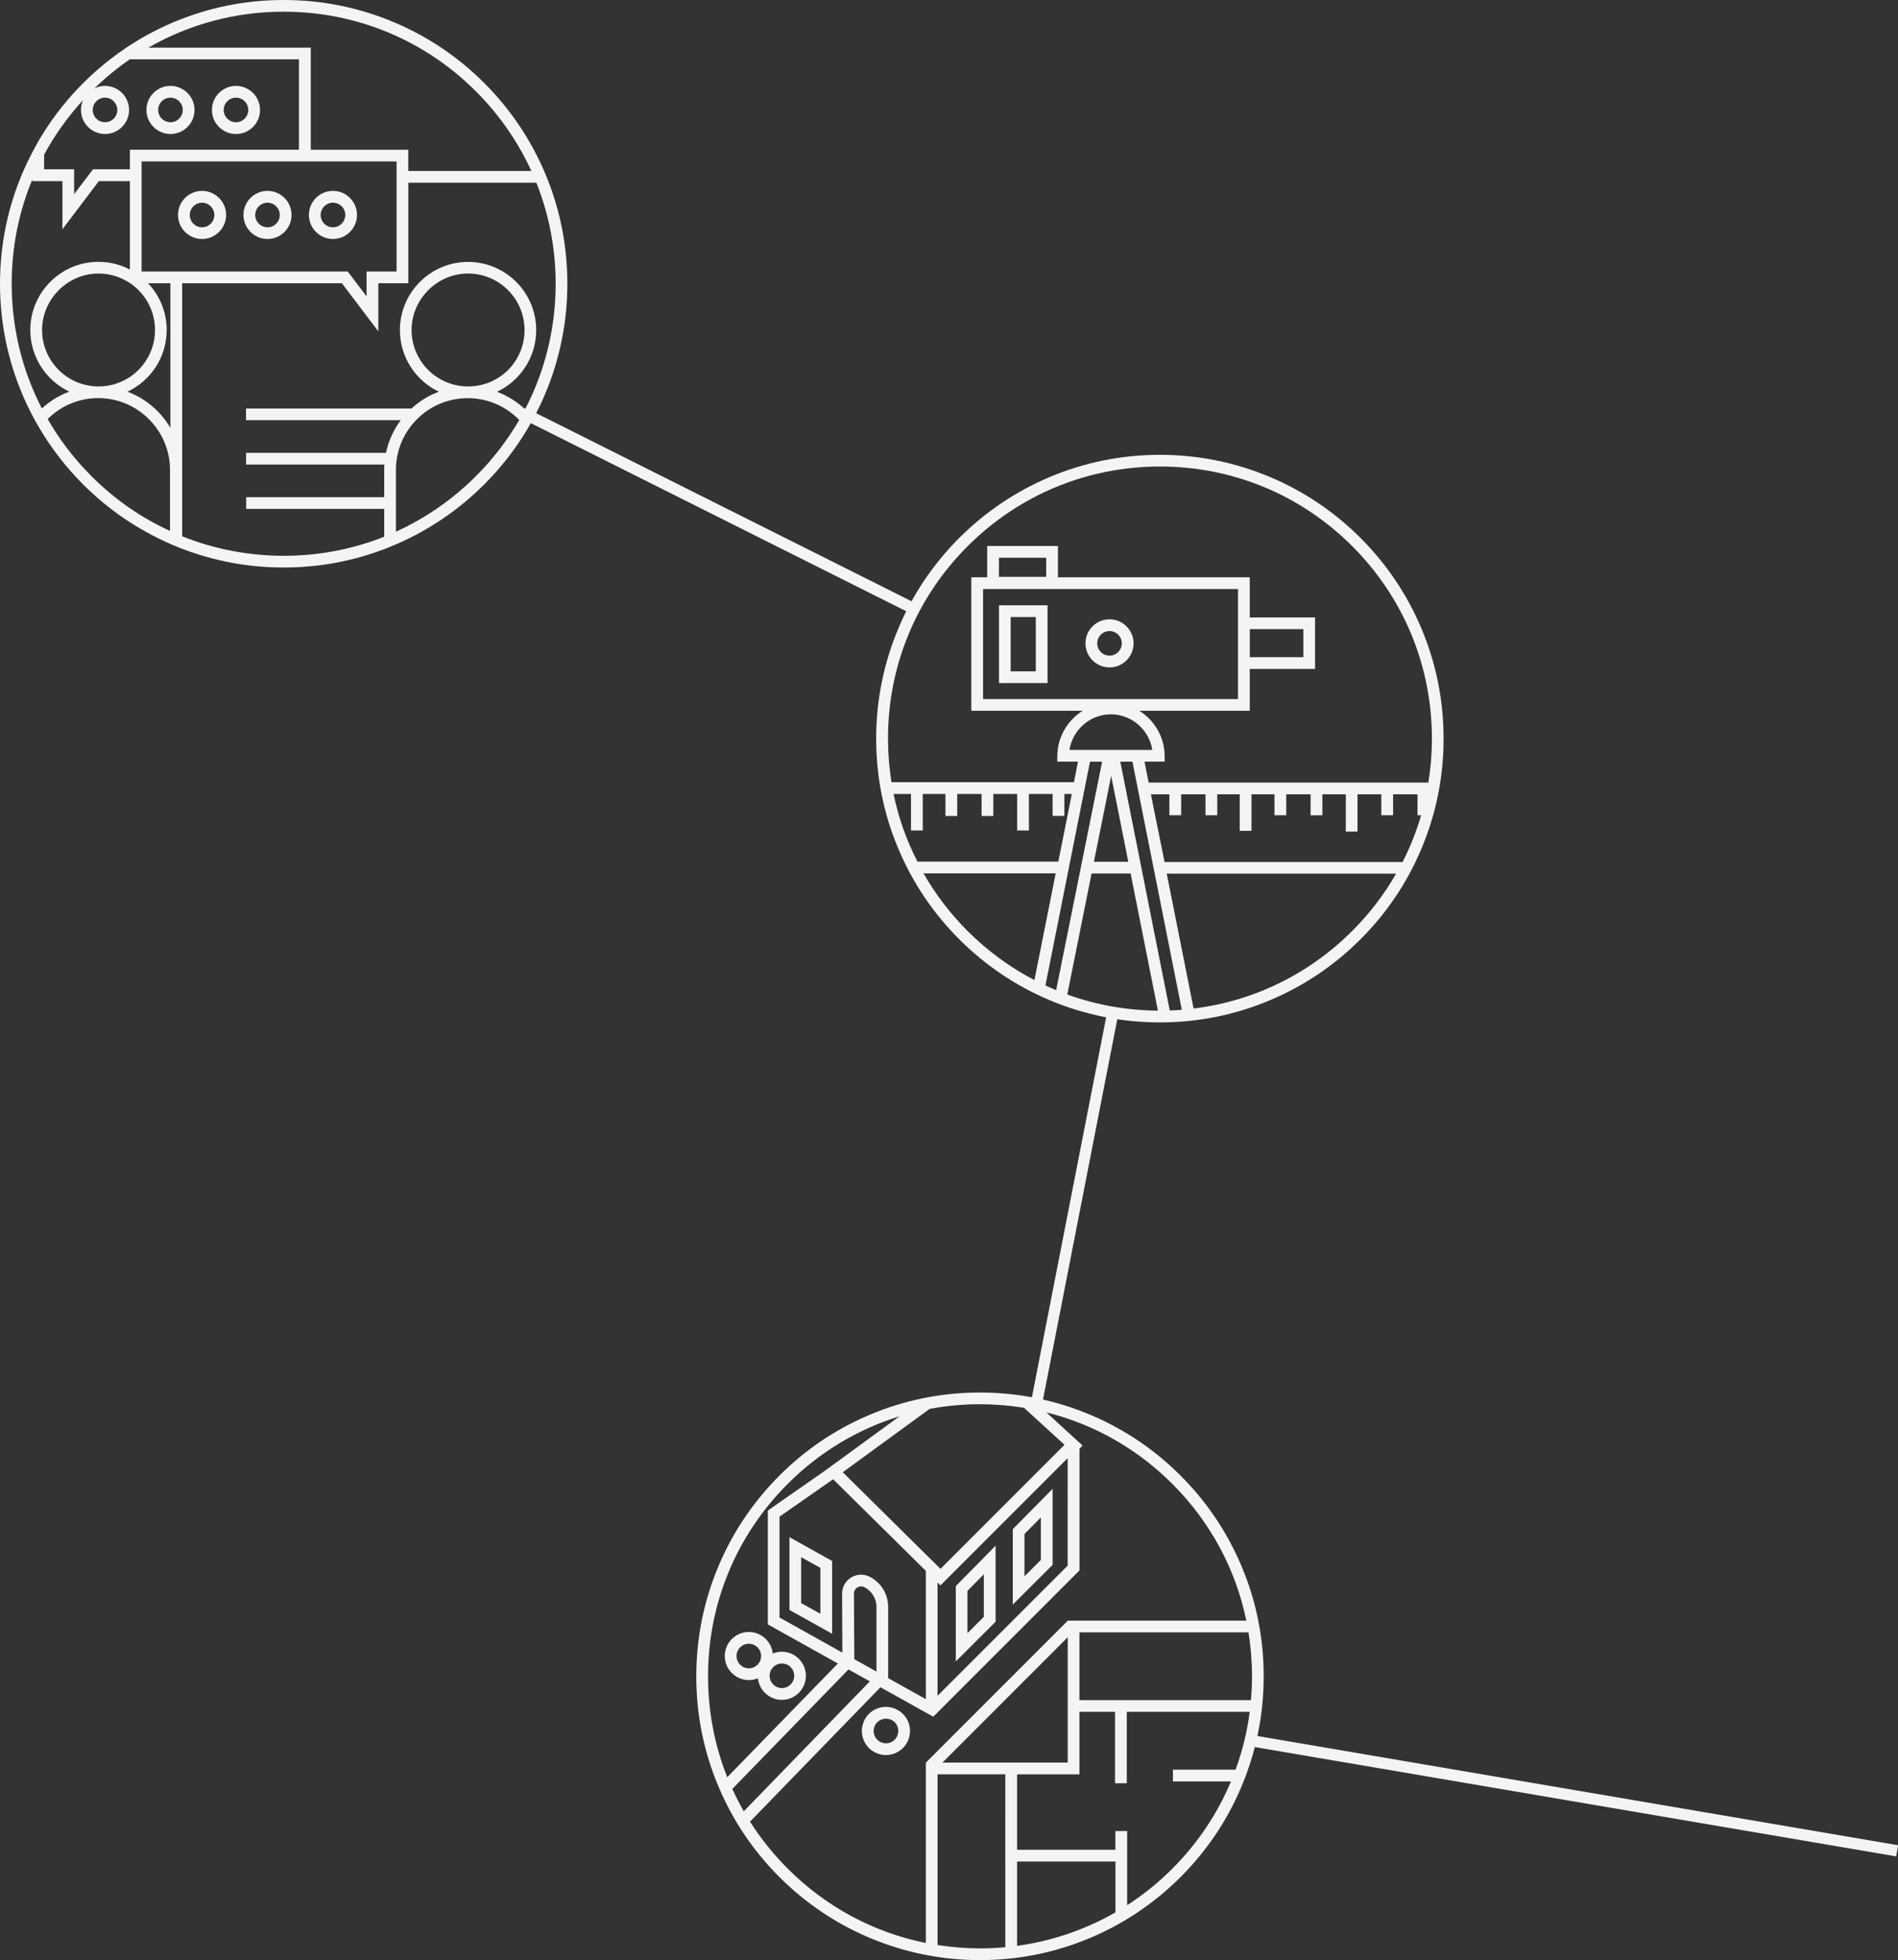 <svg version="1.2" baseProfile="tiny" xmlns="http://www.w3.org/2000/svg" viewBox="0 0 2517.4 2599" overflow="visible" xml:space="preserve">
  <rect x="0" y="0" width="2517.4" height="2599" fill="#333333" stroke="none"/>
  <g fill="#F4F4F5">
    <path d="M226.1 177.7c17.6 0 31.9-14.3 31.9-31.9s-14.3-31.9-31.9-31.9-31.9 14.3-31.9 31.9 14.4 31.9 31.9 31.9zm0-48.2c9 0 16.3 7.3 16.3 16.3s-7.3 16.3-16.3 16.3-16.3-7.3-16.3-16.3 7.3-16.3 16.3-16.3zM313 177.7c17.6 0 31.9-14.3 31.9-31.9s-14.3-31.9-31.9-31.9-31.9 14.3-31.9 31.9 14.3 31.9 31.9 31.9zm0-48.2c9 0 16.3 7.3 16.3 16.3s-7.3 16.3-16.3 16.3-16.3-7.3-16.3-16.3 7.3-16.3 16.3-16.3zM268 253.1c-17.6 0-31.9 14.3-31.9 31.9s14.3 31.9 31.9 31.9 31.9-14.3 31.9-31.9-14.4-31.9-31.9-31.9zm0 48.3c-9 0-16.3-7.3-16.3-16.3s7.3-16.3 16.3-16.3 16.3 7.3 16.3 16.3-7.3 16.3-16.3 16.3zM354.8 253.1c-17.6 0-31.9 14.3-31.9 31.9s14.3 31.9 31.9 31.9 31.9-14.3 31.9-31.9-14.3-31.9-31.9-31.9zm0 48.3c-9 0-16.3-7.3-16.3-16.3s7.3-16.3 16.3-16.3 16.3 7.3 16.3 16.3-7.3 16.3-16.3 16.3zM473.5 285c0-17.6-14.3-31.9-31.9-31.9s-31.9 14.3-31.9 31.9 14.3 31.9 31.9 31.9 31.9-14.3 31.9-31.9zm-31.9 16.4c-9 0-16.3-7.3-16.3-16.3s7.3-16.3 16.3-16.3S458 276 458 285s-7.4 16.4-16.4 16.4z"/>
    <path d="M723 229.8c-19-44.8-46.1-85.1-80.6-119.6s-74.8-61.7-119.6-80.6C476.3 10 427.1 0 376.3 0S276.2 10 229.8 29.6c-21.9 9.3-42.7 20.5-62.3 33.6-7.4 4.9-14.5 10.1-21.6 15.6-12.5 9.7-24.4 20.2-35.7 31.5-19.7 19.7-37 41.3-51.7 64.5-5.5 8.7-10.7 17.7-15.5 26.9-4.8 9.2-9.3 18.6-13.4 28.2C10 276.2 0 325.5 0 376.3s10 100.1 29.6 146.5c4.4 10.5 9.4 20.8 14.7 30.7 2.7 5 5.4 9.9 8.3 14.7 16 26.9 35.2 51.7 57.6 74.1 33.5 33.5 72.3 59.9 115.4 78.8l4.2 1.8c3.8 1.6 7.5 3.1 11.3 4.6 43.1 16.6 88.5 25 135.1 25s90.8-8.2 133.3-24.3c4.4-1.7 8.8-3.4 13.2-5.3.8-.3 1.6-.7 2.4-1 43.8-18.9 83.3-45.7 117.2-79.6 22-22 41-46.3 56.8-72.7 2.9-4.9 5.7-9.8 8.4-14.8 5.6-10.4 10.8-21.1 15.4-32.1 19.6-46.4 29.6-95.7 29.6-146.5s-9.9-100-29.5-146.4zM376.2 15.5c96.3 0 186.9 37.5 255.1 105.7 31 31 55.7 66.7 73.4 105.5H541.5v-28.1H412.2V63.2H196.8c54-31.1 115.5-47.7 179.4-47.7zM226 567.4c-12.8-21.9-32.9-39-56.9-48 30.7-14.5 52-45.7 52-81.8 0-24-9.4-45.8-24.7-62H226v191.8zm-95.7-55h-1.5c-40.4-1-73-34.2-73-74.8s33.6-74.9 74.9-74.9c15.4 0 29.7 4.7 41.7 12.7v.1h.2c19.9 13.5 33 36.3 33 62.1 0 40.8-32.7 74-73.3 74.8h-2zM187.8 360V214.1H526V360h-39.8v33l-25-33H187.8zm-77.5-227.4c-1.9 4-2.9 8.5-2.9 13.2 0 17.6 14.3 31.9 31.9 31.9s31.9-14.3 31.9-31.9-14.3-31.9-31.9-31.9c-5 0-9.8 1.2-14 3.2 14.7-14.2 30.3-27 46.8-38.4h224.4v119.8H172.3v26h-49l-25 33v-33H58.5v-19.4c14-25.9 31.4-50.3 51.8-72.5zm12.7 13.2c0-9 7.3-16.3 16.3-16.3s16.3 7.3 16.3 16.3-7.3 16.3-16.3 16.3-16.3-7.3-16.3-16.3zM15.5 376.3c0-48.3 9.4-95.1 27.4-138.4v2.3h39.9V304l48.3-63.8h41.2v117.2c-12.5-6.5-26.6-10.2-41.7-10.2-49.9 0-90.4 40.6-90.4 90.4 0 36 21.1 67.2 51.7 81.7-13.6 5-25.9 12.7-36.4 22.3-26.1-50.5-40-106.9-40-165.3zm105.7 255c-22.9-22.9-42.3-48.3-58-75.7 16.8-16.6 39.6-27.1 64.9-27.7h4.7c51.3 1.4 92.7 43.6 92.7 95.2V704c-38.3-17.5-73.6-41.9-104.3-72.7zm510.1 0c-31.2 31.2-67.2 56-106.2 73.7v-81.8c0-51.8 41.6-94.1 93.1-95.2h4.8c25.7.7 48.9 11.6 65.7 28.9-15.7 26.8-34.8 51.9-57.4 74.4zm-12.4-118.9c-40.5-1-73-34.2-73-74.8s33.6-74.9 74.9-74.9 74.9 33.6 74.9 74.9-32.7 74-73.3 74.8h-3.5zm78.1 29.2h-1.8c-10.4-9.5-22.6-17.1-36-22.1 30.7-14.5 52-45.7 52-81.8 0-49.9-40.6-90.4-90.4-90.4s-90.4 40.6-90.4 90.4c0 36 21.1 67.2 51.7 81.7-13.6 5-25.9 12.7-36.4 22.3H326.3v15.5h205.2c-9.4 12.6-16.2 27.3-19.6 43.3H326.4V616h183.4c-.2 2.4-.2 4.8-.2 7.3v36H326.5v15.5h183.1v36.9c-41.8 16.6-86.9 25.3-133.3 25.3s-92.5-8.9-134.7-25.9V375.6h211.9l48.3 63.8v-63.8h39.8V242.3h169.8c16.8 42 25.6 87.3 25.6 134 0 58.4-13.9 114.8-40 165.3z"/>
    <g>
      <path d="M1885.1 832.9c-18.9-44.8-46.1-85-80.6-119.6-34.6-34.5-74.8-61.7-119.6-80.6-46.4-19.6-95.7-29.6-146.5-29.6s-100.1 10-146.5 29.6c-44.8 19-85.1 46.1-119.6 80.6s-61.7 74.8-80.6 119.6c-19.6 46.4-29.6 95.7-29.6 146.5s9.9 100.1 29.6 146.5c18.9 44.8 46.1 85.1 80.6 119.6 34.6 34.6 74.8 61.7 119.6 80.6 46.4 19.6 95.7 29.6 146.5 29.6s100.1-9.9 146.5-29.6c44.8-18.9 85.1-46.1 119.6-80.6 34.6-34.6 61.7-74.8 80.6-119.6 19.6-46.4 29.6-95.7 29.6-146.5s-10-100.1-29.6-146.5zm-466.6 161.5c4.1-26.7 27.3-47.2 54.9-47.2s50.9 20.6 54.9 47.2h-109.8zm-93.6-229.5v-25.3h62.7v25.3h-62.7zm317.1 16.2V927h-338.1V781.1H1642zm-194.2 377.2h51.8l36.2 181.8c-41.6-.3-82.2-7.6-120.2-21.4l32.2-160.4zm3.1-15.6 22.9-113.9 22.7 113.9h-45.6zm35-132.7h16.1l65.5 329c-5.3.4-10.6.7-16 .9l-65.6-329.9zm40.6 43.3h24.5v27.7h15.6v-27.7h32.3v27.7h15.6v-27.7h29.8v48.4h15.6v-48.4h30.5v27.7h15.6v-27.7h32.3v27.8h15.6v-27.8h31.1v49.4h15.5v-49.4h31.6v27.7h15.6v-27.7h32.4v27.8h4.8c-6.2 21.4-14.5 42.1-24.6 61.9h-315.7l-18.1-89.7zm-243.1-329c68.1-68.1 158.7-105.7 255.1-105.7s186.9 37.5 255.1 105.7c68.1 68.1 105.6 158.7 105.6 255.1 0 19.7-1.6 39.2-4.7 58.3h-371l-5.5-27.8h26.8l-.1-7.8c-.2-25.1-13.7-47.2-33.6-59.6h146.5V887h86.6v-68.3h-86.6v-53.2h-254.4V724h-93.8v41.5h-21.1v177H1436c-19.9 12.5-33.4 34.5-33.6 59.6l-.1 7.8h27.5l-5.4 27.3h-242c-3-19-4.6-38.3-4.6-57.9-.1-96.3 37.4-186.9 105.6-255zm374.3 147.1v-37.2h71v37.2h-71zm-472.5 181.4h23.1v48.4h15.6v-48.4h30.1v29.2h15.6v-29.2h32.3v29.2h15.6v-29.2h31.6v48.4h15.6v-48.4h31.4v29.1h15.6v-29.1h9.9l-17.9 89.7h-186.8c-14.7-28.3-25.3-58.4-31.7-89.7zm39.7 105.3h175.3l-28.2 141.5c-32.3-16.8-62.2-38.7-88.8-65.2-22.9-23-42.5-48.7-58.3-76.3zm161.7 148.7 59.1-296.8h16.1l-61 303c-4.8-2-9.5-4.1-14.2-6.2zm406.9-72.4c-57.5 57.5-131 93.2-210.4 102.9l-35.6-178.8h304.2c-15.8 27.5-35.2 53-58.2 75.9z"/>
      <path d="M1471.6 885c17.6 0 31.9-14.3 31.9-31.9s-14.3-31.9-31.9-31.9c-17.6 0-31.9 14.3-31.9 31.9s14.4 31.9 31.9 31.9zm0-48.2c9 0 16.3 7.3 16.3 16.3s-7.3 16.3-16.3 16.3-16.3-7.3-16.3-16.3 7.3-16.3 16.3-16.3zM1389.4 802.6H1325v103.1h64.4V802.6zm-15.6 87.6h-33.3v-72h33.3v72z"/>
    </g>
    <g>
      <path d="m1047.1 2134.8 56.6 31.6v-96.5l-56.6-31.6v96.5zm15.5-70 25.5 14.2v60.9l-25.5-14.2v-60.9z"/>
      <path d="M1646.5 2076.3c-18.9-44.8-46.1-85.1-80.6-119.6s-74.8-61.7-119.6-80.6c-46.4-19.6-95.7-29.6-146.5-29.6s-100.1 9.9-146.5 29.6c-44.8 18.9-85.1 46.1-119.6 80.6-34.5 34.6-61.7 74.8-80.6 119.6-19.6 46.4-29.6 95.7-29.6 146.5s9.9 100.1 29.6 146.5c18.9 44.8 46.1 85.1 80.6 119.6 34.6 34.6 74.8 61.7 119.6 80.6 46.4 19.6 95.7 29.6 146.5 29.6s100.1-9.9 146.5-29.6c44.8-18.9 85.1-46.1 119.6-80.6 34.6-34.6 61.7-74.8 80.6-119.6 19.6-46.4 29.6-95.7 29.6-146.5s-9.9-100.1-29.6-146.5zm-214.8 178v-89.8h224.2c3.1 19.1 4.7 38.6 4.7 58.3 0 10.6-.5 21.1-1.4 31.6h-227.5v-.1zm-15.5 15.6v67.3H1250l166.2-166.2v98.9zm-58.1-403.2 53.8 49.1-164.5 164.5-129.6-128.1 115.2-84c21.8-4.1 44.2-6.2 66.9-6.2 19.6.1 39.1 1.6 58.2 4.7zm-225.5 246.6c0-3.5 1.6-6.5 4.6-8.3s6.4-1.9 9.5-.3c9.7 5.1 15.8 15.1 15.8 26v85.8l-29.4-16.4-.5-86.8zm21.1 116.2-167.2 172.3c-5.5-9.7-10.6-19.6-15.2-29.7l154.1-158.4 28.3 15.8zm.1-138.6c-7.9-4.1-17.2-3.8-24.8.8-7.6 4.6-12.1 12.7-12.1 21.6l.4 78.1-83.4-46.6v-133.7l71.1-49.6 123 121.5v170.1l-50-27.9v-94.5c0-16.8-9.3-32-24.2-39.8zm89.7 157.7v-150.2l3.9 3.9 6.3-6.4 162.4-162.4V2076l-172.6 172.6zm-304.4-25.8c0-96.4 37.5-186.9 105.6-255.1 42.2-42.2 92.9-72.6 148.4-89.7l-95 69.3v.1l-79.7 55.6v151h.1l92.8 51.8-146.7 150.8c-16.7-42-25.5-87.3-25.5-133.8zm105.7 255c-19.1-19.1-35.8-40-50-62.3l173-178.2 69.9 39 .1-.1.1.1 193.9-193.9v-161.3l4-4.4-48-43.9c62.7 15.6 120.3 48 167.2 94.9 50.4 50.4 84 113.1 98.1 181.3h-236.9v.1L1228 2337.3v239.1c-69-13.9-132.4-47.7-183.2-98.6zm198.7 101.3v-226.4h89.9V2582c-11.1 1-22.3 1.6-33.6 1.6-19-.1-37.8-1.6-56.3-4.5zm105.5 1.1v-111.8h130.5v67.4c-40.1 23-84.3 38.1-130.5 44.4zm289.8-233.6h-83.1v15.6h77c-17.9 42.7-44.1 82-77.8 115.7-18.4 18.4-38.5 34.6-59.9 48.4V2428h-15.6v24.8H1349v-100h82.7v-82.9h47.2v94.7h15.6v-94.7h163.1c-3.5 26.4-9.8 52.1-18.8 76.7z"/>
      <path d="M993.2 2227.8c4.3 0 8.4-.9 12.1-2.4 1.7 16 15.2 28.6 31.7 28.6 17.6 0 31.9-14.3 31.9-31.9s-14.3-31.9-31.9-31.9c-4.3 0-8.4.9-12.1 2.4-1.6-16-15.2-28.6-31.7-28.6-17.6 0-31.9 14.3-31.9 31.9s14.4 31.9 31.9 31.9zm43.9-22c9 0 16.3 7.3 16.3 16.3s-7.3 16.3-16.3 16.3-16.3-7.3-16.3-16.3 7.2-16.3 16.3-16.3zm-43.9-26.2c9 0 16.3 7.3 16.3 16.3s-7.3 16.3-16.3 16.3-16.3-7.3-16.3-16.3 7.3-16.3 16.3-16.3zM1183.9 2264.6c-8.2-2.4-16.8-1.4-24.3 2.7s-12.9 10.9-15.2 19.1c-2.4 8.2-1.4 16.8 2.7 24.3s10.9 12.9 19.1 15.2c2.9.9 5.9 1.3 8.9 1.3 5.3 0 10.6-1.3 15.4-4 7.5-4.1 12.9-10.9 15.2-19.1 2.4-8.2 1.4-16.8-2.7-24.3-4.2-7.4-10.9-12.8-19.1-15.2zm6.9 35.2c-1.2 4.2-4 7.7-7.8 9.8s-8.2 2.6-12.4 1.4c-4.2-1.2-7.7-4-9.8-7.8-2.1-3.8-2.6-8.2-1.4-12.4s4-7.7 7.8-9.8c2.4-1.4 5.1-2 7.9-2 1.5 0 3.1.2 4.6.6 4.2 1.2 7.7 4 9.8 7.8 2 3.8 2.5 8.2 1.3 12.4zM1267.7 2203.1l52.8-52.7v-100.8l-52.8 53.6v99.9zm15.5-93.6 21.7-22v56.4l-21.7 21.7v-56.1zM1343.3 2027.7v100l52.8-52.7v-100.8l-52.8 53.5zm37.2 40.8-21.7 21.7v-56.1l21.7-22v56.4z"/>
    </g>
    <path d="m695.518 556.816 6.719-13.412 515.18 258.08-6.719 13.412zM1367.095 1860.87l100.79-515.726 14.722 2.877-100.791 515.726zM1657.552 2315.46l2.52-14.786L2517.52 2446.8l-2.52 14.787z"/>
  </g>
</svg>
